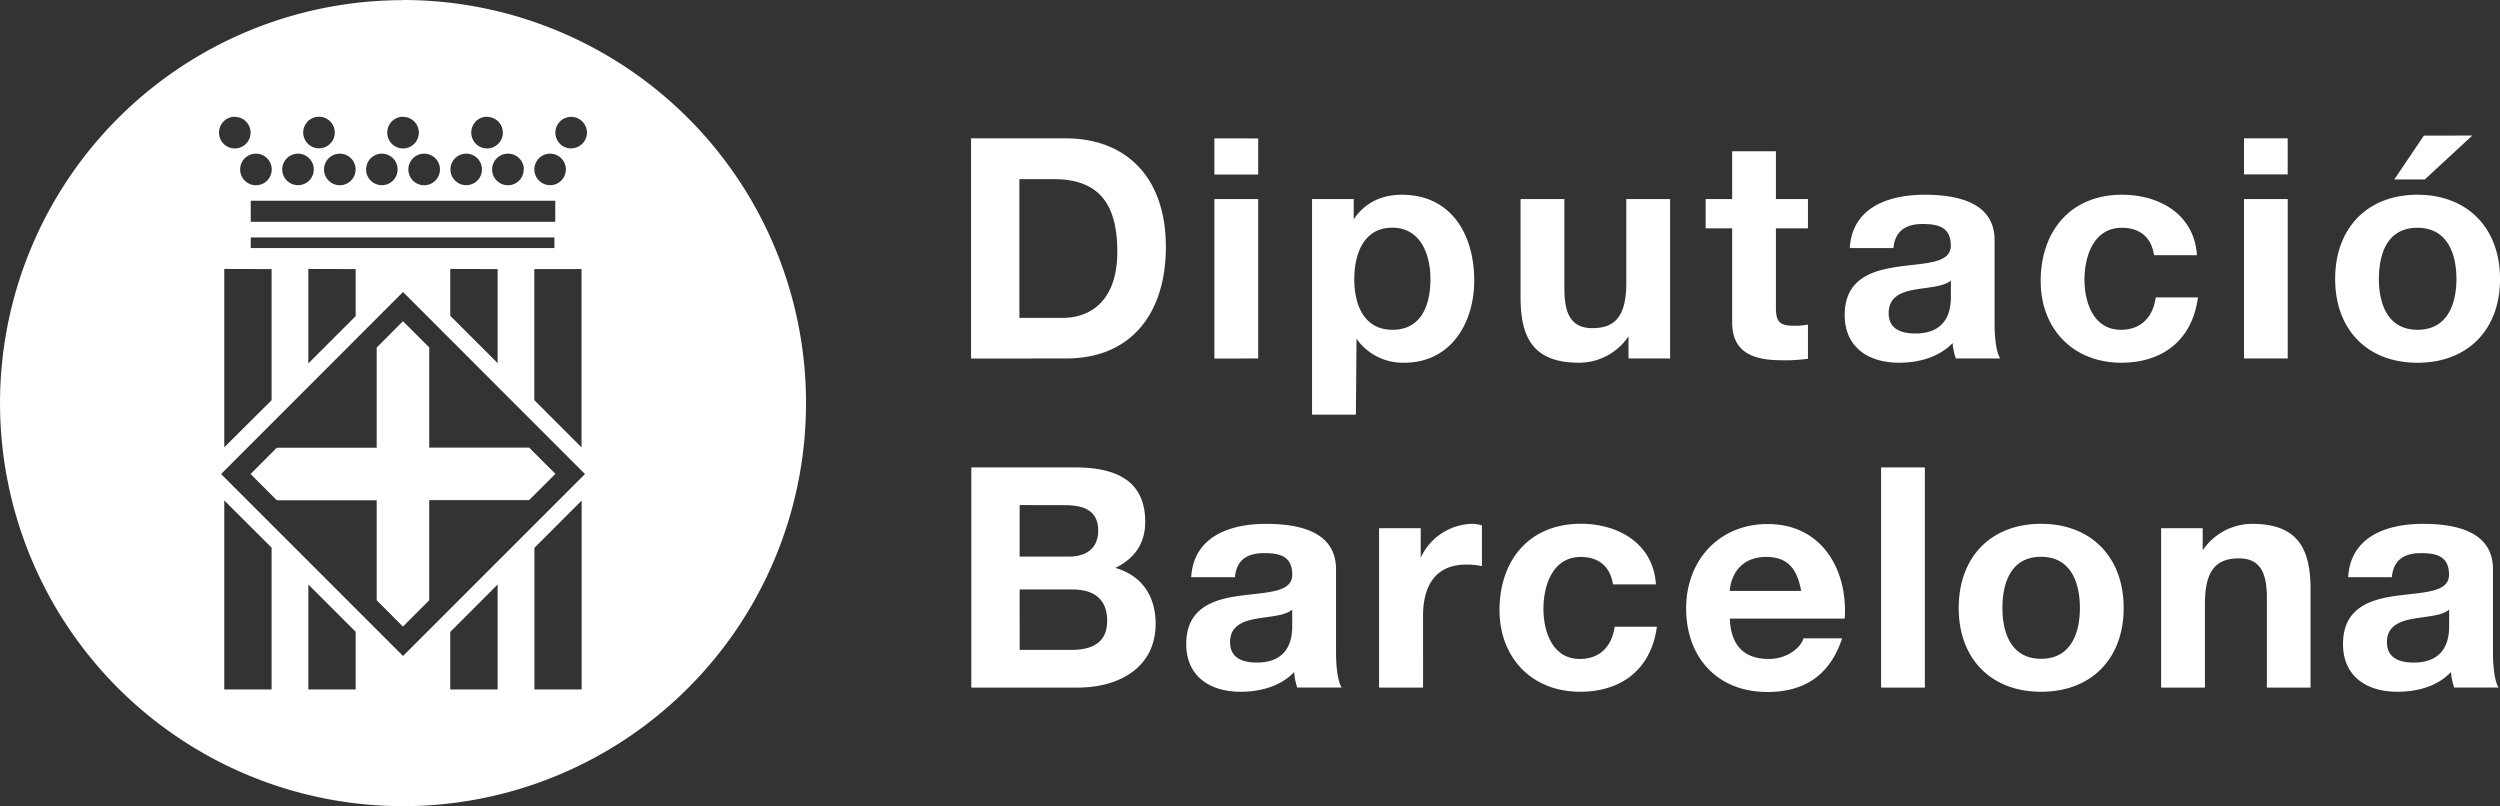 <svg id="Capa_1" data-name="Capa 1" xmlns="http://www.w3.org/2000/svg" viewBox="0 0 775.88 250.14"><rect x="0" y="0" width="775.88" height="250.14" fill="#333333" stroke="none"/><defs><style>.cls-1{fill:#fff;}</style></defs><path class="cls-1" d="M775.31,357.45H761.75c.75-12.73,12.14-16.56,23.22-16.56,9.88,0,21.73,2.19,21.73,14.08v25.72c0,4.49.49,9,1.73,11H794.64a23.44,23.44,0,0,1-1-4.81C789.38,391.41,783.09,393,777,393c-9.38,0-16.84-4.7-16.84-14.82,0-11.2,8.43-13.89,16.84-15s16.06-1,16.06-6.5c0-5.83-4-6.71-8.78-6.71C779.15,350,775.81,352.06,775.31,357.45Zm17.79,15.12v-5.08c-2.29,2-7.08,2.1-11.26,2.87s-8.05,2.29-8.05,7.25,3.93,6.33,8.33,6.33C792.73,383.94,793.1,375.53,793.1,372.57ZM703.71,391.7V342.24h12.9v6.87A18.55,18.55,0,0,1,732,340.89c14.45,0,18.08,8.13,18.08,20.37V391.7H736.53V363.75c0-8.13-2.39-12.15-8.7-12.15-7.36,0-10.53,4.13-10.53,14.19V391.7ZM654.46,367c0,7.85,2.78,15.77,12,15.77S678.5,374.86,678.5,367s-2.79-15.89-12.06-15.89S654.46,359.07,654.46,367Zm-13.57,0c0-15.81,10-26.12,25.55-26.12S692.08,351.2,692.08,367,682,393,666.44,393,640.89,382.69,640.89,367ZM616.8,391.7V323.37h13.58V391.7Zm-47-30H592c-1.25-6.89-4.22-10.54-10.81-10.54C572.53,351.12,570.06,357.83,569.84,361.66Zm35.68,8.59H569.84c.39,8.63,4.61,12.53,12.17,12.53,5.43,0,9.85-3.35,10.7-6.41h12c-3.84,11.69-12,16.66-23.16,16.66-15.58,0-25.25-10.72-25.25-26,0-14.83,10.23-26.12,25.25-26.12C598.35,340.89,606.5,355.06,605.52,370.25Zm-58.6-10.61H533.6c-.87-5.53-4.39-8.52-10-8.52-8.72,0-11.59,8.81-11.59,16.08,0,7.08,2.78,15.58,11.3,15.58,6.31,0,9.94-4,10.81-10h13.1C545.47,385.86,536.38,393,523.38,393c-14.92,0-25-10.53-25-25.35,0-15.41,9.19-26.79,25.25-26.79C535.34,340.89,546.07,347,546.92,359.64ZM461,391.7V342.24h12.92v9.17a18,18,0,0,1,16-10.52,10,10,0,0,1,3,.49V354a24.42,24.42,0,0,0-4.86-.47c-10,0-13.41,7.16-13.41,15.86V391.7Zm-44.75-34.25H402.69c.75-12.73,12.15-16.56,23.23-16.56,9.87,0,21.72,2.19,21.72,14.08v25.72c0,4.49.5,9,1.74,11H435.59a19.52,19.52,0,0,1-.94-4.81C430.33,391.41,424,393,418,393c-9.37,0-16.85-4.7-16.85-14.82,0-11.2,8.44-13.89,16.85-15s16.06-1,16.06-6.5c0-5.83-4-6.71-8.79-6.71C420.09,350,416.75,352.06,416.26,357.45Zm17.79,15.12v-5.08c-2.29,2-7.07,2.1-11.28,2.87s-8,2.29-8,7.25,3.91,6.33,8.31,6.33C433.67,383.94,434.05,375.53,434.05,372.57Zm-84.59-37.51v16h15.2c5.26,0,9.18-2.39,9.18-8.11,0-6.51-5-7.86-10.34-7.86Zm-15,56.64V323.37h32.15c13,0,21.82,4.23,21.82,16.94,0,6.7-3.36,11.38-9.28,14.25,8.32,2.39,12.51,8.83,12.51,17.33,0,13.88-11.75,19.81-24.09,19.81Zm15-30.44V380h16.06c5.94,0,11.1-1.88,11.1-9,0-7-4.39-9.75-10.8-9.75ZM771.3,264.89c0,7.83,2.78,15.77,12,15.77s12.06-7.94,12.06-15.77S792.53,249,783.25,249,771.3,256.93,771.3,264.89Zm-13.58,0c0-15.81,10-26.14,25.53-26.14s25.64,10.33,25.64,26.14-10.06,26-25.64,26S757.72,280.56,757.72,264.89Zm42.56-44.51L785.55,234h-9.48l9.19-13.61Zm-57.29.87v11.19H729.43V221.25Zm-13.56,68.31V240.09H743v49.47Zm-14.6-32.05H701.52c-.85-5.55-4.39-8.51-10-8.51-8.71,0-11.6,8.79-11.6,16.09,0,7.07,2.8,15.57,11.3,15.57,6.32,0,10-4,10.81-10.05h13.1c-1.71,13.11-10.81,20.27-23.8,20.27-14.92,0-25-10.51-25-25.34,0-15.38,9.18-26.79,25.26-26.79C703.25,238.75,714,244.88,714.83,257.51Zm-94.2-2.22H607.08c.77-12.71,12.15-16.54,23.24-16.54,9.83,0,21.7,2.21,21.7,14.07v25.74c0,4.5.48,9,1.74,11H640a18.63,18.63,0,0,1-1-4.78c-4.3,4.46-10.6,6.1-16.64,6.1-9.39,0-16.85-4.68-16.85-14.83,0-11.16,8.43-13.84,16.85-15s16.08-1,16.08-6.5c0-5.83-4-6.72-8.82-6.72C624.48,247.83,621.12,250,620.63,255.29Zm17.83,15.14v-5.08c-2.31,2-7.09,2.09-11.31,2.86s-8,2.3-8,7.28,3.93,6.32,8.32,6.32C638.09,281.81,638.46,273.38,638.46,270.43Zm-54.3-45.17v14.83h9.94v9.09h-9.94v24.49c0,4.6,1.15,5.74,5.74,5.74a21.16,21.16,0,0,0,4.2-.37v10.61a50.89,50.89,0,0,1-7.92.47c-8.32,0-15.6-1.92-15.6-11.76V249.18h-8.23v-9.09h8.23V225.26Zm-32.84,14.83v49.47H538.41v-6.88a18.48,18.48,0,0,1-15.39,8.2c-14.46,0-18.11-8.11-18.11-20.37V240.09h13.6V268c0,8.12,2.39,12.15,8.7,12.15,7.39,0,10.52-4.13,10.52-14.17V240.09Zm-86.14,40.57c8.91,0,11.76-7.65,11.76-15.69,0-7.87-3.14-16-11.86-16s-11.77,7.93-11.77,16S456.38,280.66,465.18,280.66ZM440.2,307V240.09h12.93v6.31c3.43-5.25,8.8-7.65,14.92-7.65,15.49,0,22.48,12.53,22.48,26.6,0,13.21-7.27,25.53-21.72,25.53A17.56,17.56,0,0,1,454,283.44L453.8,307Zm-16.72-85.72v11.19H409.89V221.25Zm-13.59,68.31V240.09h13.59v49.47Zm-60.52-55.68v43.06h13.39c8.73,0,17-5.37,17-20.49,0-13.75-4.77-22.57-19.7-22.57Zm-15,55.68V221.25h29.46c17.7,0,31,11.1,31,33.74,0,19.83-10.14,34.57-31,34.57Z" transform="translate(-33 -178.31)"/><path class="cls-1" d="M158.06,278l-8.15,8.18v31.09h-31l-8.14,8.15,8.14,8.15h31V364.6l8.15,8.17,8.15-8.17V333.52h31l8.17-8.15-8.17-8.15h-31V286.13Zm0-99.64A125.07,125.07,0,1,0,283.15,303.38,125.07,125.07,0,0,0,158.08,178.31ZM203.74,226a4.89,4.89,0,1,1-4.9,4.89A4.89,4.89,0,0,1,203.74,226Zm-92.92,29.3V252h94.25v3.29Zm76.62,6.52V291l-14.7-14.69V261.78Zm-44.06,0v14.6l-14.69,14.69V261.78Zm-26.09,0v40.7L102.6,317.14V261.78Zm-6.47-14.68v-6.53h94.51v6.53Zm88,14.68h14.66v55.34l-14.66-14.67Zm-3.29-30.93a4.9,4.9,0,1,1-4.9-4.89A4.88,4.88,0,0,1,195.57,230.85Zm-11.38-16.31a4.9,4.9,0,1,1-4.89,4.9A4.89,4.89,0,0,1,184.19,214.54ZM177.7,226a4.89,4.89,0,1,1-4.9,4.89A4.89,4.89,0,0,1,177.7,226Zm-8.16,4.89a4.9,4.9,0,1,1-4.91-4.89A4.89,4.89,0,0,1,169.54,230.85Zm-11.46-16.31a4.9,4.9,0,1,1-4.9,4.9A4.9,4.9,0,0,1,158.08,214.54ZM151.52,226a4.89,4.89,0,1,1-4.9,4.89A4.91,4.91,0,0,1,151.52,226Zm-8.16,4.89a4.9,4.9,0,1,1-4.91-4.89A4.89,4.89,0,0,1,143.36,230.85ZM132,214.54a4.9,4.9,0,1,1-4.9,4.9A4.9,4.9,0,0,1,132,214.54ZM125.48,226a4.89,4.89,0,1,1-4.88,4.89A4.88,4.88,0,0,1,125.48,226Zm-8.15,4.89a4.9,4.9,0,1,1-4.91-4.89A4.89,4.89,0,0,1,117.33,230.85Zm-11.45-16.31a4.9,4.9,0,1,1-4.91,4.9A4.9,4.9,0,0,1,105.88,214.54Zm11.41,177.71H102.6V333.62l14.69,14.65Zm26.09,0H128.69V359.7l14.69,14.68Zm44.06,0h-14.7V374.43l14.7-14.71Zm26.08,0H198.86V348.33l14.66-14.67Zm-55.44-10.4-56.47-56.46,56.47-56.5,56.47,56.5Zm52.18-157.51a4.9,4.9,0,1,1,4.9-4.9A4.9,4.9,0,0,1,210.26,224.34Z" transform="translate(-33 -178.31)"/></svg>